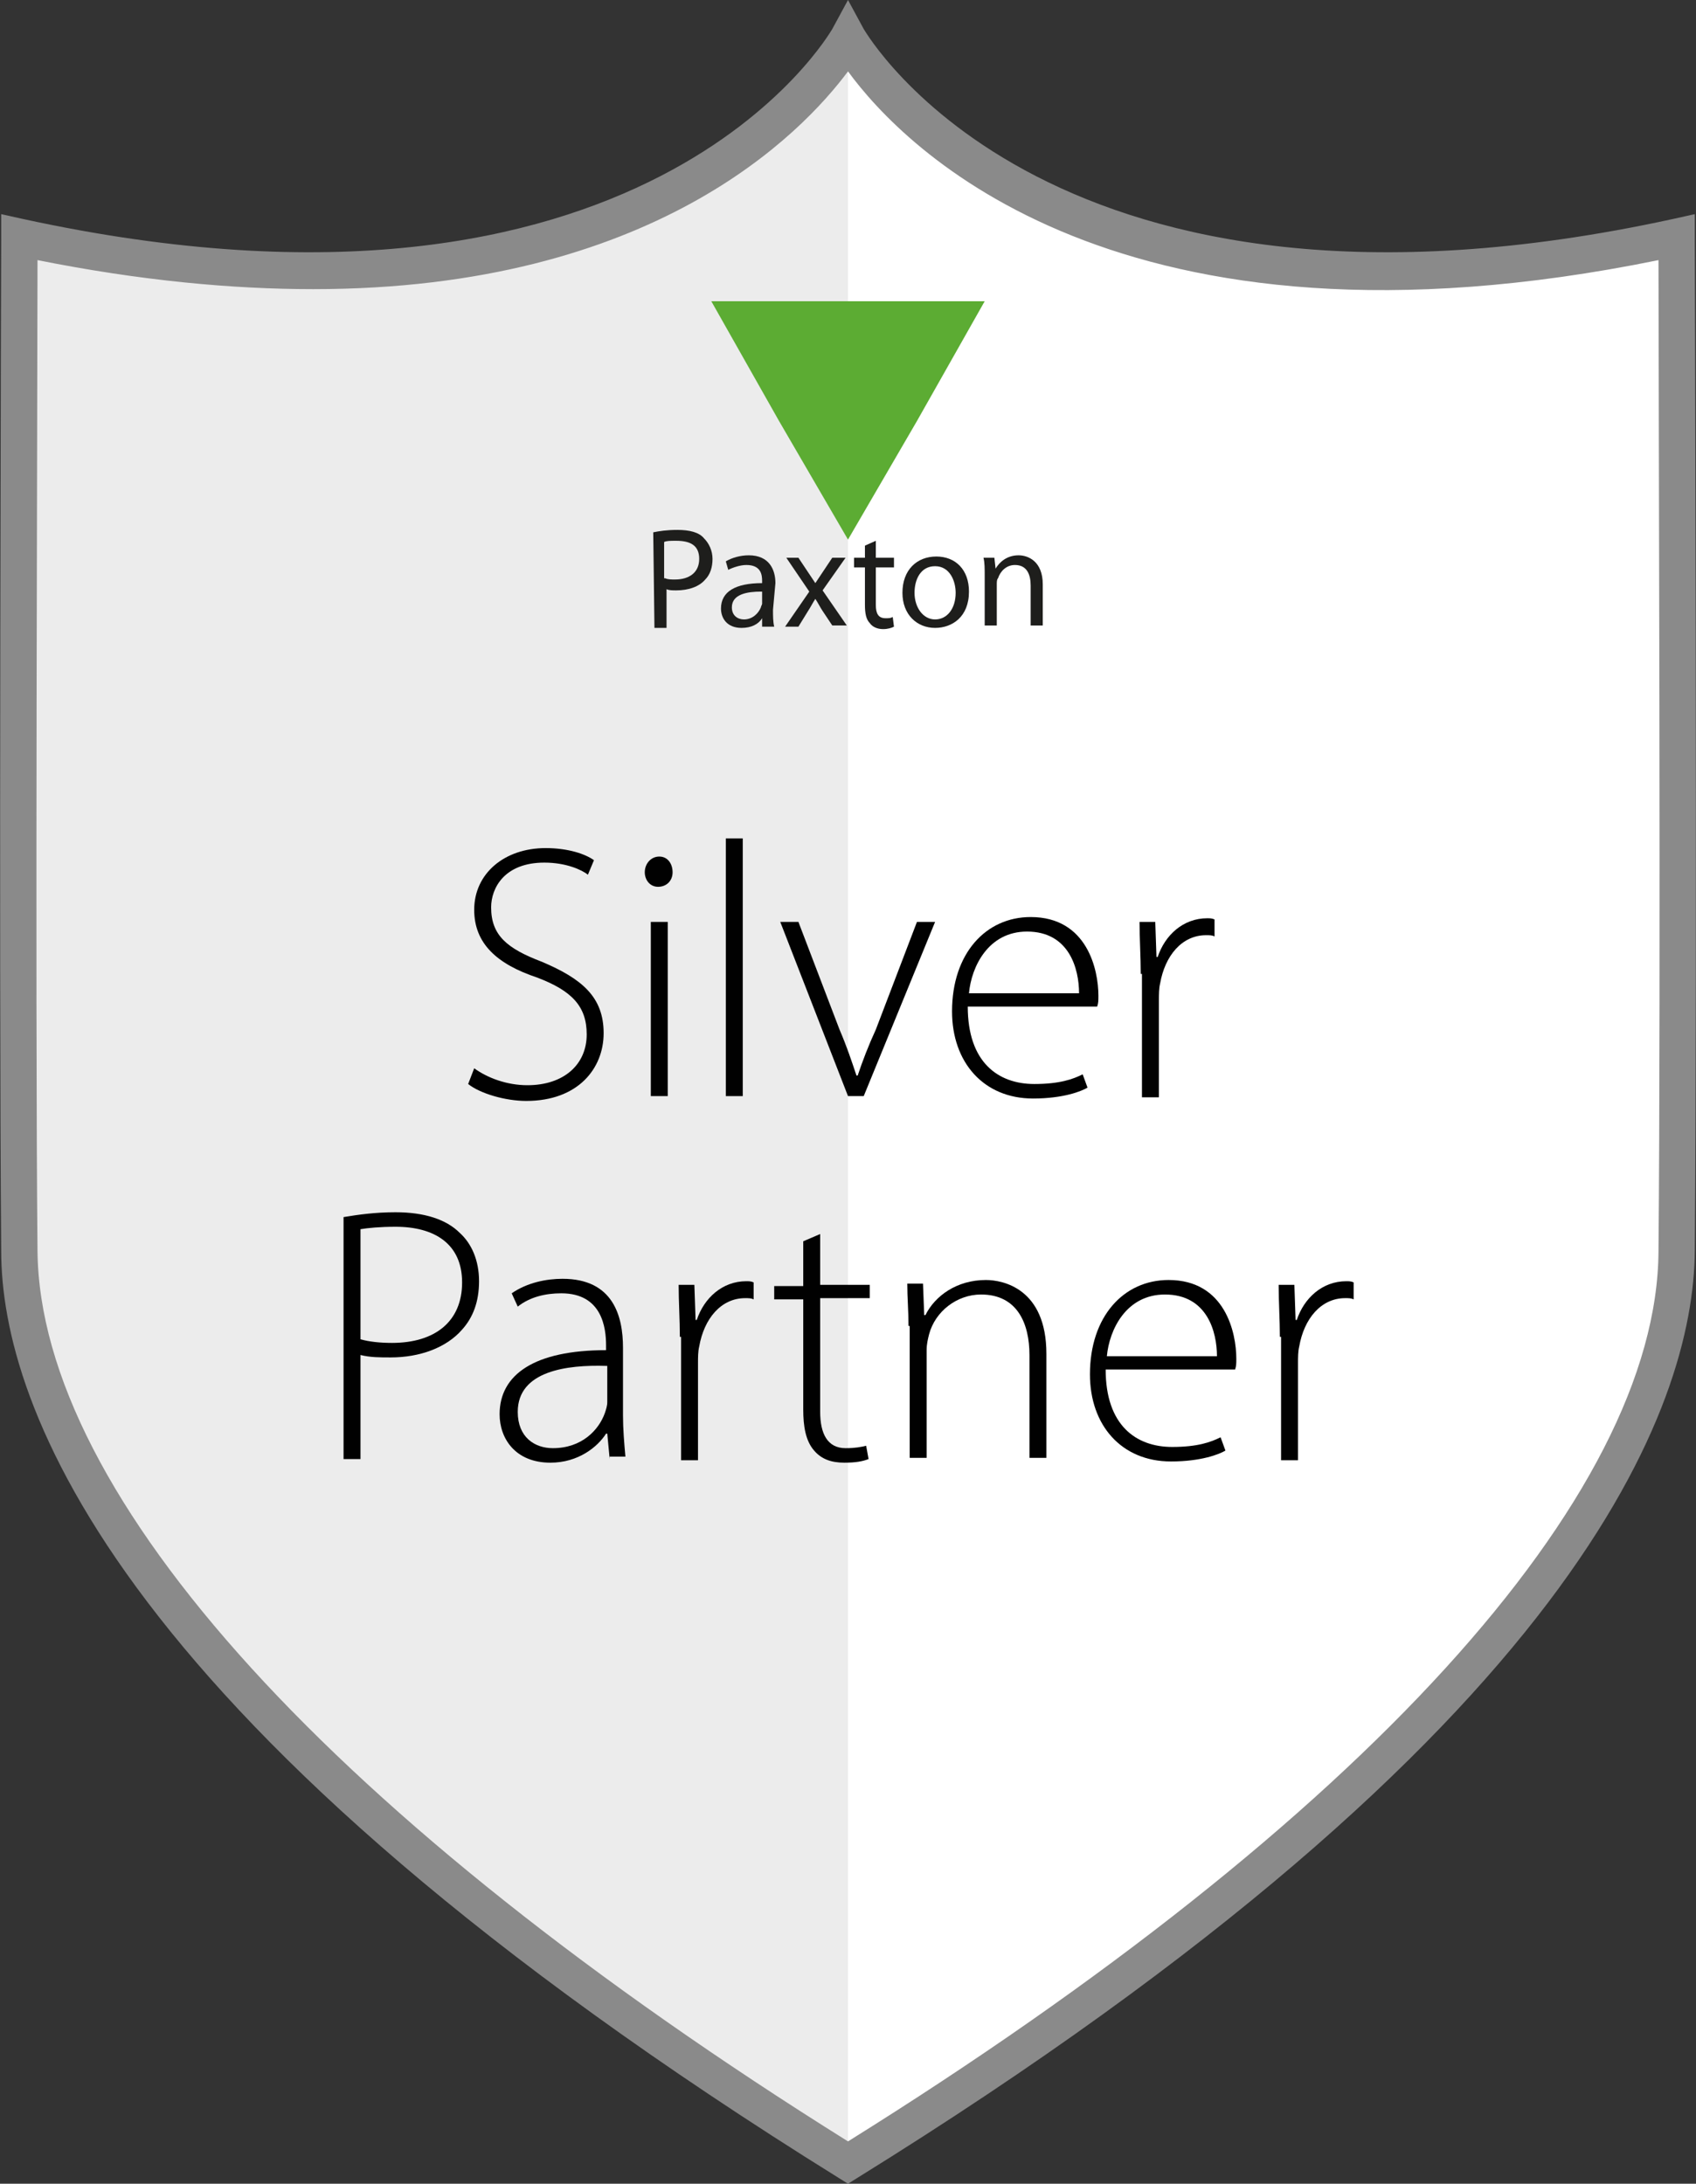 <?xml version="1.0" encoding="utf-8"?>
<!-- Generator: Adobe Illustrator 27.2.0, SVG Export Plug-In . SVG Version: 6.00 Build 0)  -->
<svg version="1.1" id="Layer_2_00000000901662091172586270000001184810623128314501_"
	 xmlns="http://www.w3.org/2000/svg" xmlns:xlink="http://www.w3.org/1999/xlink" x="0px" y="0px" viewBox="0 0 140.2 180.5"
	 style="enable-background:new 0 0 140.2 180.5;" xml:space="preserve">
<rect x="0" y="0" width="140.2" height="180.5" fill="#333333" stroke="none"/>
<style type="text/css">
	.st0{fill:#FFFFFF;}
	.st1{opacity:0.18;fill:#999898;enable-background:new    ;}
	.st2{fill:#8A8A8A;}
	.st3{enable-background:new    ;}
	.st4{fill:#010101;}
	.st5{fill:#5CAC33;}
	.st6{fill:#1E1E1C;}
</style>
<g id="Layer_1-2">
	<g>
		<g>
			<path class="st0" d="M70.1,178.8c-37-23-68.4-51.2-68.5-75.4s0-83.8,0-83.8C54.8,31.2,70.1,3.1,70.1,3.1s15.3,28,68.5,16.5
				c0,0,0.2,59.6,0,83.8S107.1,155.8,70.1,178.8z"/>
			<path class="st1" d="M70.1,3.1c0,0-15.3,28-68.5,16.5c0,0-0.2,59.6,0,83.8s31.6,52.4,68.5,75.4V3.1z"/>
			<path class="st2" d="M70.1,180.5l-0.8-0.5c-60-37.3-69.2-64-69.2-76.6c-0.2-23.9,0-83.2,0-83.8v-1.9l1.8,0.4
				C53.4,29.3,68.6,2.7,68.8,2.4L70.1,0l1.3,2.4c0.2,0.3,15.5,26.9,66.9,15.7l1.8-0.4v1.9c0,0.6,0.2,59.9,0,83.8
				c-0.1,12.6-9.2,39.4-69.2,76.6L70.1,180.5L70.1,180.5z M3.1,21.5c0,10.2-0.2,60.4,0,81.9c0.2,20.3,24.6,47.1,67,73.6
				c42.5-26.5,66.9-53.3,67-73.6c0.2-21.5,0-71.7,0-81.9c-44.6,9.1-62.4-9.3-67-15.6C66.3,11,54,23.9,25.9,23.9
				C19.2,23.9,11.6,23.2,3.1,21.5L3.1,21.5z"/>
		</g>
		<g class="st3">
			<path class="st4" d="M39.2,88.3c1.1,0.8,2.7,1.4,4.4,1.4c3,0,4.9-1.7,4.9-4.2c0-2.3-1.2-3.6-4.1-4.7c-3.3-1.1-5.2-2.8-5.2-5.6
				c0-3,2.5-5.1,5.9-5.1c1.9,0,3.3,0.5,4,1l-0.5,1.2c-0.5-0.4-1.8-1-3.6-1c-3.3,0-4.4,2.1-4.4,3.7c0,2.3,1.3,3.4,4.2,4.5
				c3.3,1.4,5.1,2.9,5.1,5.9c0,2.9-2.1,5.6-6.4,5.6c-1.7,0-3.8-0.6-4.8-1.4L39.2,88.3z"/>
			<path class="st4" d="M55.6,72.1c0,0.7-0.5,1.2-1.2,1.2c-0.7,0-1.1-0.6-1.1-1.2c0-0.7,0.5-1.3,1.2-1.3
				C55.2,70.8,55.6,71.4,55.6,72.1z M53.8,90.6V76.2h1.4v14.4H53.8z"/>
			<path class="st4" d="M60,69.3h1.4v21.3H60V69.3z"/>
		</g>
		<g class="st3">
			<path class="st4" d="M66,76.2l3.4,8.9c0.6,1.4,1,2.6,1.4,3.8h0.1c0.4-1.2,0.9-2.5,1.5-3.8l3.4-8.9h1.5l-5.9,14.4h-1.3l-5.6-14.4
				H66z"/>
		</g>
		<g class="st3">
			<path class="st4" d="M80,83.2c0,4.6,2.5,6.4,5.5,6.4c2.1,0,3.2-0.4,4-0.8l0.4,1.1c-0.5,0.3-2,0.9-4.5,0.9c-4.1,0-6.7-3-6.7-7.2
				c0-4.8,2.8-7.8,6.5-7.8c4.7,0,5.6,4.4,5.6,6.5c0,0.4,0,0.6-0.1,0.9H80z M89.2,82.1c0-2-0.8-5.1-4.3-5.1c-3.2,0-4.6,2.9-4.8,5.1
				H89.2z"/>
			<path class="st4" d="M94.3,80.5c0-1.4-0.1-2.9-0.1-4.3h1.3l0.1,2.9h0.1c0.6-1.8,2.1-3.2,4.1-3.2c0.2,0,0.4,0,0.6,0.1v1.4
				c-0.2-0.1-0.4-0.1-0.7-0.1c-2,0-3.4,1.7-3.8,4c-0.1,0.4-0.1,0.9-0.1,1.4v8h-1.4V80.5z"/>
		</g>
		<g class="st3">
			<path class="st4" d="M28.4,100.6c1.2-0.2,2.6-0.4,4.3-0.4c2.4,0,4.2,0.6,5.3,1.7c1,0.9,1.6,2.3,1.6,4c0,1.7-0.5,3-1.4,4
				c-1.3,1.5-3.5,2.3-5.9,2.3c-0.9,0-1.7,0-2.5-0.2v8.6h-1.4V100.6z M29.8,110.7c0.7,0.2,1.6,0.3,2.6,0.3c3.6,0,5.8-1.8,5.8-5
				c0-3.2-2.3-4.6-5.5-4.6c-1.3,0-2.3,0.1-2.9,0.2V110.7z"/>
		</g>
		<g class="st3">
			<path class="st4" d="M50.4,120.6l-0.2-2.1h-0.1c-0.7,1.1-2.3,2.4-4.6,2.4c-2.9,0-4.2-2-4.2-4c0-3.3,2.9-5.3,8.8-5.3v-0.4
				c0-1.4-0.3-4.3-3.7-4.3c-1.3,0-2.6,0.3-3.6,1.1l-0.5-1.1c1.3-0.9,2.9-1.2,4.2-1.2c4.2,0,5,3.1,5,5.7v5.6c0,1.1,0.1,2.3,0.2,3.4
				H50.4z M50.1,112.9c-3.2-0.1-7.3,0.4-7.3,3.8c0,2.1,1.4,3,2.9,3c2.4,0,3.8-1.5,4.3-2.9c0.1-0.3,0.2-0.6,0.2-0.9V112.9z"/>
		</g>
		<g class="st3">
			<path class="st4" d="M56.2,110.5c0-1.4-0.1-2.9-0.1-4.3h1.3l0.1,2.9h0.1c0.6-1.8,2.1-3.2,4.1-3.2c0.2,0,0.4,0,0.6,0.1v1.4
				c-0.2-0.1-0.4-0.1-0.7-0.1c-2,0-3.4,1.7-3.8,4c-0.1,0.4-0.1,0.9-0.1,1.4v8h-1.4V110.5z"/>
		</g>
		<g class="st3">
			<path class="st4" d="M67.8,102v4.2h4.1v1.1h-4.1v9.4c0,1.8,0.6,3,2.1,3c0.8,0,1.3-0.1,1.7-0.2l0.2,1.1c-0.5,0.2-1.1,0.3-2,0.3
				c-1.1,0-1.9-0.3-2.5-1c-0.7-0.8-0.9-2-0.9-3.4v-9.1H64v-1.1h2.4v-3.7L67.8,102z"/>
			<path class="st4" d="M75.1,109.6c0-1.3-0.1-2.3-0.1-3.5h1.3l0.1,2.6h0.1c0.8-1.6,2.6-2.9,5-2.9c1.4,0,5,0.7,5,6.1v8.6h-1.4v-8.5
				c0-2.6-1-5-4-5c-2,0-3.8,1.4-4.3,3.3c-0.1,0.4-0.2,0.8-0.2,1.3v8.9h-1.4V109.6z"/>
			<path class="st4" d="M91.4,113.2c0,4.6,2.5,6.4,5.5,6.4c2.1,0,3.2-0.4,4-0.8l0.4,1.1c-0.5,0.3-2,0.9-4.5,0.9
				c-4.1,0-6.7-3-6.7-7.2c0-4.8,2.8-7.8,6.5-7.8c4.7,0,5.6,4.4,5.6,6.5c0,0.4,0,0.6-0.1,0.9H91.4z M100.6,112.1c0-2-0.8-5.1-4.3-5.1
				c-3.2,0-4.6,2.9-4.8,5.1H100.6z"/>
			<path class="st4" d="M105.8,110.5c0-1.4-0.1-2.9-0.1-4.3h1.3l0.1,2.9h0.1c0.6-1.8,2.1-3.2,4.1-3.2c0.2,0,0.4,0,0.6,0.1v1.4
				c-0.2-0.1-0.4-0.1-0.7-0.1c-2,0-3.4,1.7-3.8,4c-0.1,0.4-0.1,0.9-0.1,1.4v8h-1.4V110.5z"/>
		</g>
		<g>
			<polygon class="st5" points="70.1,44.6 64.4,34.8 58.8,24.9 70.1,24.9 81.4,24.9 75.8,34.8 70.1,44.6 70.1,44.6 			"/>
			<path class="st6" d="M55,47.8c0.2,0.1,0.5,0.1,0.8,0.1c1.2,0,2-0.6,2-1.7s-0.7-1.5-1.9-1.5c-0.5,0-0.8,0-1,0.1V47.8L55,47.8
				L55,47.8z M54,44c0.5-0.1,1.1-0.2,2-0.2c1,0,1.8,0.2,2.2,0.7c0.4,0.4,0.7,1,0.7,1.7s-0.2,1.3-0.6,1.7c-0.5,0.6-1.4,0.9-2.4,0.9
				c-0.3,0-0.6,0-0.8-0.1v3.2h-1L54,44L54,44L54,44z"/>
			<path class="st6" d="M62.9,48.9c-1.1,0-2.4,0.2-2.4,1.3c0,0.7,0.5,1,1,1c0.7,0,1.2-0.5,1.4-1c0-0.1,0.1-0.2,0.1-0.3V48.9
				C62.9,48.9,62.9,48.9,62.9,48.9z M63.9,50.4c0,0.5,0,1,0.1,1.4H63L63,51.1h0c-0.3,0.5-0.9,0.8-1.7,0.8c-1.2,0-1.7-0.8-1.7-1.6
				c0-1.4,1.2-2.1,3.4-2.1V48c0-0.5-0.1-1.3-1.3-1.3c-0.5,0-1.1,0.2-1.5,0.4l-0.2-0.7c0.5-0.3,1.2-0.5,1.9-0.5
				c1.7,0,2.2,1.2,2.2,2.3L63.9,50.4L63.9,50.4L63.9,50.4z"/>
			<path class="st6" d="M66,46.1l0.8,1.2c0.2,0.3,0.4,0.6,0.6,0.9h0c0.2-0.3,0.4-0.6,0.6-0.9l0.8-1.2h1.1L68,48.8l2,2.9h-1.2
				L68,50.5c-0.2-0.3-0.4-0.7-0.6-1h0c-0.2,0.3-0.4,0.7-0.6,1l-0.8,1.3h-1.1l2-2.9l-1.9-2.8L66,46.1L66,46.1z"/>
			<path class="st6" d="M72.4,44.7v1.4h1.5v0.8h-1.5V50c0,0.7,0.2,1.1,0.8,1.1c0.3,0,0.4,0,0.6-0.1l0.1,0.8
				c-0.2,0.1-0.5,0.2-0.9,0.2c-0.5,0-0.9-0.2-1.1-0.5c-0.3-0.3-0.4-0.8-0.4-1.5v-3.1h-0.9v-0.8h0.9v-1L72.4,44.7L72.4,44.7
				L72.4,44.7z"/>
			<path class="st6" d="M75.6,49c0,1.2,0.7,2.2,1.7,2.2s1.7-0.9,1.7-2.2c0-1-0.5-2.2-1.7-2.2S75.6,47.9,75.6,49L75.6,49L75.6,49z
				 M80.1,48.9c0,2.1-1.4,3-2.8,3c-1.5,0-2.7-1.1-2.7-2.9c0-1.9,1.2-3,2.8-3S80.1,47.1,80.1,48.9L80.1,48.9z"/>
			<path class="st6" d="M81.4,47.6c0-0.6,0-1.1-0.1-1.5h0.9l0.1,0.9h0c0.3-0.5,0.9-1.1,1.9-1.1c0.8,0,2,0.5,2,2.4v3.4h-1v-3.3
				c0-0.9-0.3-1.7-1.3-1.7c-0.7,0-1.2,0.5-1.4,1.1c-0.1,0.1-0.1,0.3-0.1,0.5v3.4h-1L81.4,47.6L81.4,47.6L81.4,47.6z"/>
		</g>
	</g>
</g>
</svg>
